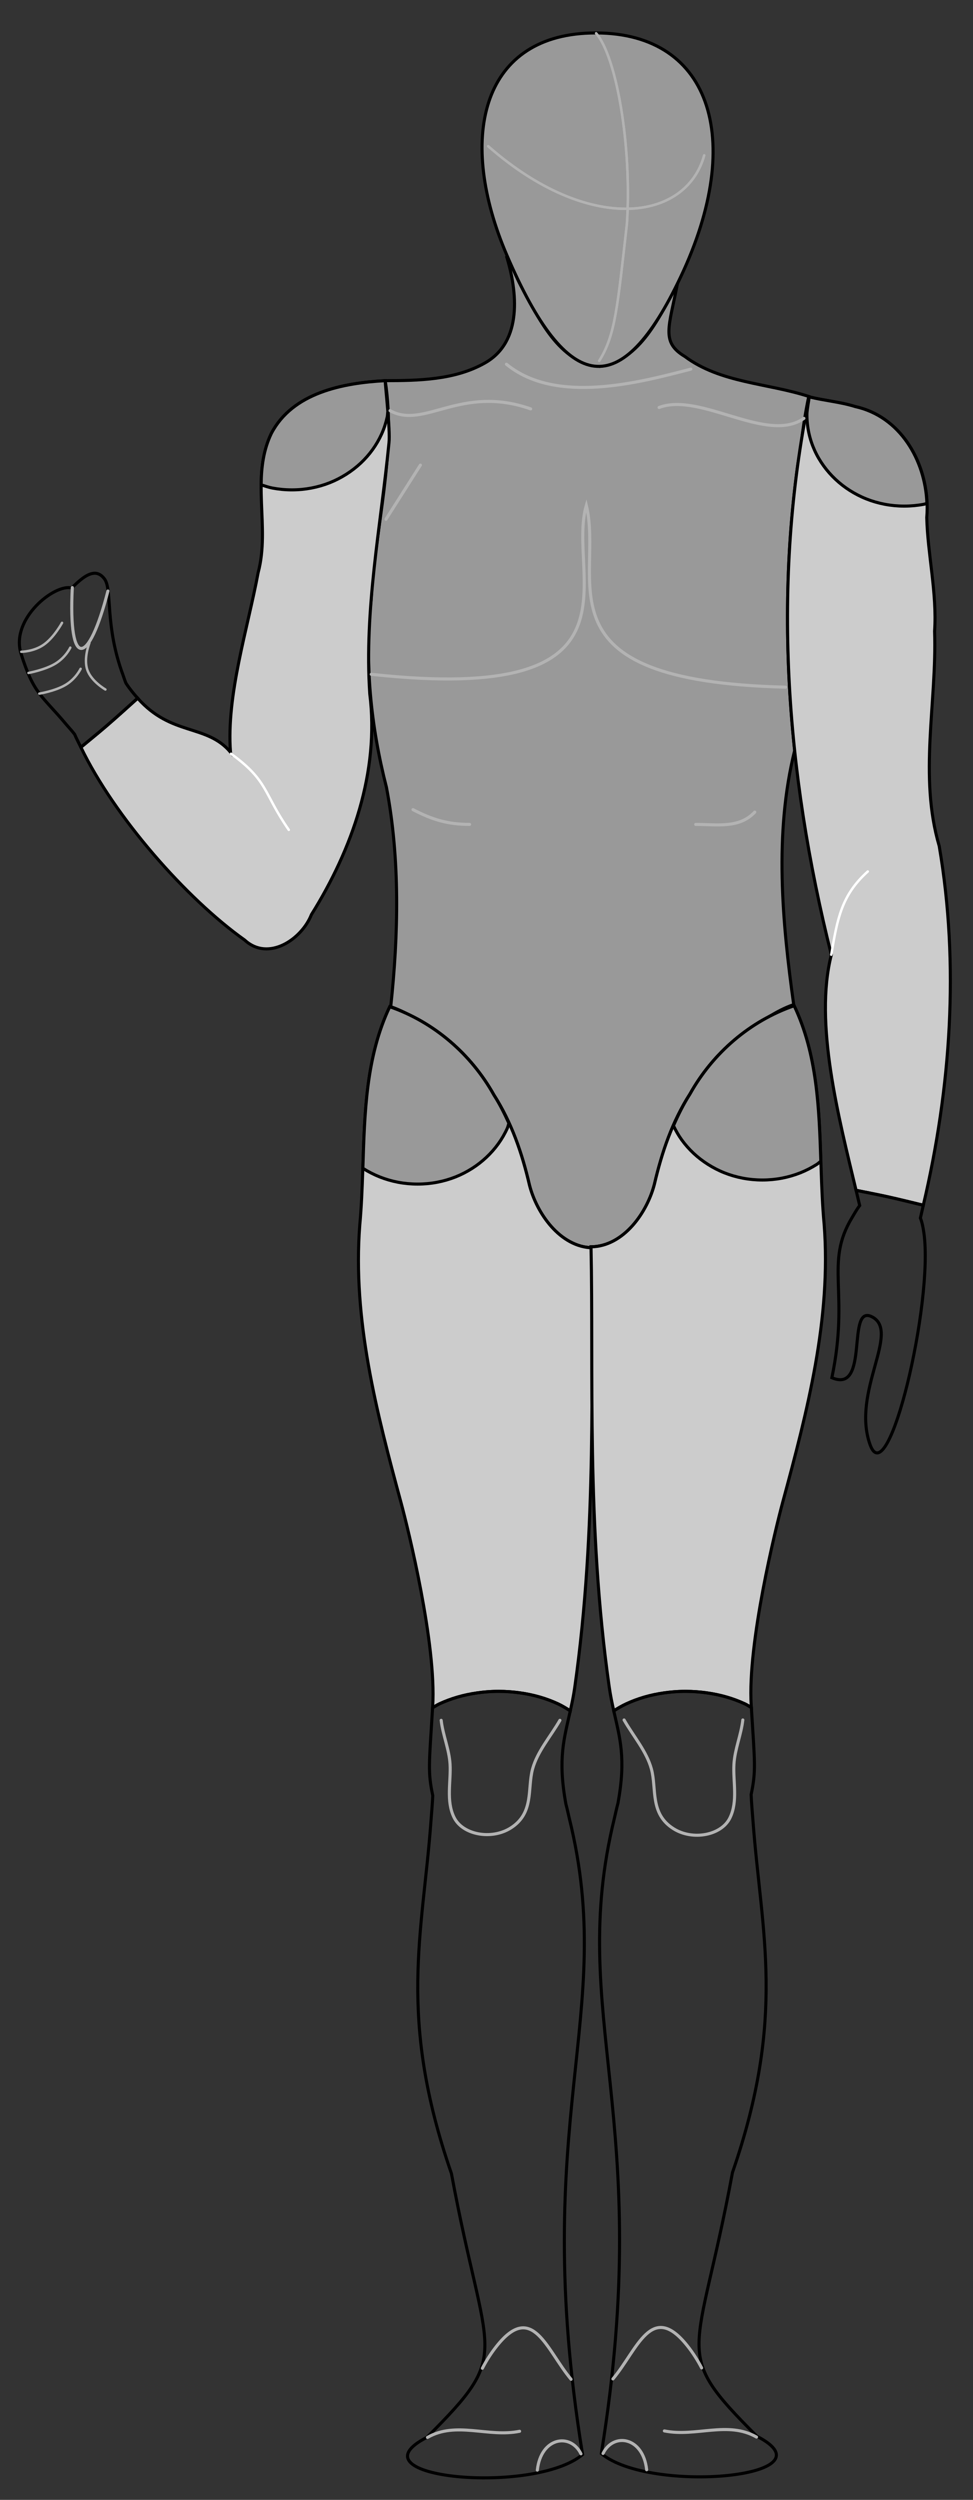 <?xml version="1.0" encoding="UTF-8" standalone="no"?>
<!DOCTYPE svg PUBLIC "-//W3C//DTD SVG 1.1//EN" "http://www.w3.org/Graphics/SVG/1.1/DTD/svg11.dtd">
<svg width="100%" height="100%" viewBox="0 0 150 385" version="1.1" xmlns="http://www.w3.org/2000/svg" xmlns:xlink="http://www.w3.org/1999/xlink" xml:space="preserve" xmlns:serif="http://www.serif.com/" style="fill-rule:evenodd;clip-rule:evenodd;stroke-linecap:round;">
    <rect x="0" y="0" width="150" height="385" fill="#333333" stroke="none"/>
    <g id="HeadAndTorso" transform="matrix(0.379,0,0,0.379,0,0)">
        <g id="path10651" transform="matrix(1,0,0,1,-5,0)">
            <path d="M211,104C215.457,118.376 217.651,138.864 202.188,147.531C189.972,154.441 175.195,154.655 161.688,154.688C166.31,184.459 157.623,213.932 155.969,243.594C153.238,269.22 155.814,295.032 162.188,319.906C167.785,349.21 167.072,379.976 163.938,409.063C166.779,410.053 169.469,411.342 172.094,412.75C173.544,413.465 175.006,414.163 176.406,414.969C178.449,416.144 180.418,417.423 182.344,418.781C184.27,420.14 186.14,421.565 187.938,423.094C189.735,424.622 191.468,426.252 193.125,427.938C194.782,429.623 196.37,431.388 197.875,433.219C199.38,435.05 200.816,436.943 202.156,438.906C203.496,440.869 204.743,442.886 205.906,444.969C207.699,447.753 209.295,450.622 210.75,453.563C212.205,456.503 213.518,459.528 214.688,462.594C215.857,465.659 216.91,468.779 217.844,471.938C218.778,475.096 219.594,478.281 220.344,481.5C220.702,482.918 221.157,484.375 221.719,485.844C222.28,487.313 222.934,488.794 223.688,490.25C224.441,491.706 225.285,493.153 226.219,494.531C227.153,495.91 228.177,497.232 229.281,498.469C230.385,499.705 231.58,500.845 232.844,501.875C234.107,502.905 235.463,503.803 236.875,504.563C238.287,505.322 239.764,505.951 241.313,506.375C242.622,506.733 244.005,506.893 245.406,506.969C245.404,506.869 245.408,506.756 245.406,506.656C247.082,506.632 248.701,506.392 250.25,505.969C251.799,505.545 253.276,504.947 254.688,504.188C256.099,503.428 257.455,502.499 258.719,501.469C259.982,500.439 261.177,499.299 262.281,498.063C263.385,496.826 264.41,495.503 265.344,494.125C266.278,492.747 267.122,491.3 267.875,489.844C268.628,488.388 269.282,486.906 269.844,485.438C270.405,483.969 270.86,482.511 271.219,481.094C271.968,477.875 272.816,474.69 273.75,471.531C274.684,468.373 275.706,465.253 276.875,462.188C278.044,459.122 279.357,456.097 280.813,453.156C282.268,450.215 283.864,447.347 285.656,444.563C286.82,442.48 288.066,440.463 289.406,438.5C290.746,436.537 292.183,434.643 293.688,432.813C295.192,430.982 296.78,429.217 298.438,427.531C300.095,425.845 301.827,424.247 303.625,422.719C305.423,421.19 307.293,419.733 309.219,418.375C311.145,417.017 313.114,415.738 315.156,414.563C315.828,414.176 316.536,413.866 317.219,413.5C320.626,411.372 324.135,409.483 327.844,408.219C323.192,374.875 319.835,338.642 328.25,304.906C328.197,304.406 328.114,303.907 328.063,303.406C327.089,293.935 326.364,284.463 325.906,274.969C325.449,265.475 325.254,255.968 325.344,246.469C325.434,236.97 325.8,227.486 326.469,218C327.138,208.514 328.127,199.016 329.406,189.563C329.767,186.899 330.339,184.254 330.75,181.594C331.528,174.768 332.517,167.934 333.969,161.094C317.274,155.662 298.013,155.649 283.594,144.875C273.721,138.98 277.149,132.949 280.563,115.219C273.291,128.452 265.667,146.364 248.969,148.875C232.141,147.348 224.225,129.274 216.969,116.25C214.793,112.331 213.27,107.556 211,104Z" style="fill:rgb(153,153,153);fill-rule:nonzero;stroke:black;stroke-width:1.25px;"/>
        </g>
        <g id="path10653" transform="matrix(1,0,0,1,-5,0)">
            <path d="M245.133,13.422C293.788,12.026 308.668,56.039 281.827,112.614C257.777,163.308 235.97,161.316 211.207,103.782C191.061,56.975 200.25,14.711 245.133,13.422Z" style="fill:rgb(153,153,153);fill-rule:nonzero;stroke:black;stroke-width:1.25px;"/>
        </g>
    </g>
    <g id="Arms" transform="matrix(0.379,0,0,0.379,0,0)">
        <g id="path8803" transform="matrix(1,0,0,1,-5,0)">
            <path d="M161.688,154.688C144.566,155.623 124.031,159.505 115.344,176.188C106.825,193.996 114.988,214.14 110,232.688C105.83,255.238 97.012,282.354 98.75,305.625C88.983,294.076 74.768,299.241 61,283.719C56.834,287.451 52.877,291.072 48.313,295C44.674,298.131 41.394,300.75 37.906,303.656C51.567,331.935 80.743,365.122 104.531,382C114.108,390.853 127.701,381.746 131.688,371.625C148.271,345.085 159.389,313.579 155.406,281.938C153.104,247.706 159.866,213.874 163.219,179.969C163.816,174.724 161.641,156.182 161.688,154.688Z" style="fill:rgb(204,204,204);fill-rule:nonzero;stroke:black;stroke-width:1.25px;"/>
        </g>
        <g id="path8809" transform="matrix(1,0,0,1,-5,0)">
            <path d="M334.188,161.281C318.812,236.513 324.508,313.626 343.156,387.969C336.083,415.717 346.186,454.304 353.219,483.688C357.457,484.552 361.36,485.272 365.813,486.25C371.064,487.404 375.657,488.581 380.563,489.75C391.752,442.187 395.287,392.085 387.031,343.781C378.645,315.281 386.115,285.594 385.156,256.5C386.182,240.904 382.302,225.042 381.969,210.313C383.624,190.914 373.026,169.65 352.875,165.219C346.784,163.305 340.363,162.814 334.188,161.281Z" style="fill:rgb(204,204,204);fill-rule:nonzero;stroke:black;stroke-width:1.25px;"/>
        </g>
    </g>
    <g id="Thighs" transform="matrix(0.379,0,0,0.379,0,0)">
        <g id="path6963" transform="matrix(1,0,0,1,-5,0)">
            <path d="M163.531,409.094C150.446,436.723 154.078,468.285 151.344,497.781C148.352,536.215 158.19,573.959 168.156,610.719C170.988,621.237 182.575,668.028 181,693.406C180.983,693.679 180.985,693.671 180.969,693.938C181.896,693.424 182.732,692.835 183.719,692.375C186.016,691.305 188.48,690.379 191.063,689.625C193.645,688.871 196.346,688.303 199.156,687.906C201.967,687.509 204.864,687.281 207.844,687.281C210.823,687.281 213.752,687.509 216.563,687.906C219.373,688.303 222.073,688.871 224.656,689.625C227.239,690.379 229.703,691.305 232,692.375C233.794,693.211 235.381,694.212 236.969,695.219C237.618,692.293 238.269,689.328 238.781,685.719C248.068,620.261 245.091,558.371 246.156,507.063C232.754,506.872 223.212,492.84 220.344,481.5C217.345,468.623 213.077,456.106 205.906,444.969C196.599,428.306 181.444,415.272 163.531,409.094L163.531,409.094Z" style="fill:rgb(204,204,204);fill-rule:nonzero;stroke:black;stroke-width:1.25px;"/>
        </g>
        <g id="use6965" transform="matrix(1,0,0,1,-5,0)">
            <path d="M328.031,408.688C310.118,414.865 294.963,427.9 285.656,444.563C278.485,455.7 274.217,468.217 271.219,481.094C268.35,492.434 258.809,506.465 245.406,506.656C246.472,557.964 243.494,619.854 252.781,685.313C253.315,689.075 253.979,692.188 254.656,695.219C256.259,694.199 257.906,693.219 259.719,692.375C262.016,691.305 264.48,690.379 267.063,689.625C269.645,688.871 272.346,688.303 275.156,687.906C277.967,687.509 280.864,687.281 283.844,687.281C286.823,687.281 289.752,687.509 292.563,687.906C295.373,688.303 298.073,688.871 300.656,689.625C303.239,690.379 305.703,691.305 308,692.375C308.947,692.816 309.733,693.385 310.625,693.875C310.598,693.441 310.59,693.449 310.563,693C308.987,667.622 320.574,620.831 323.406,610.313C333.372,573.552 343.211,535.809 340.219,497.375C337.485,467.878 341.117,436.317 328.031,408.688Z" style="fill:rgb(204,204,204);fill-rule:nonzero;stroke:black;stroke-width:1.25px;"/>
        </g>
    </g>
    <g id="path9737" transform="matrix(0.379,0,0,0.379,-1.894,0)">
        <path d="M111.219,197C112.715,197.47 114.18,198.011 115.75,198.313C118.327,198.807 120.987,199.063 123.719,199.063C126.451,199.063 129.111,198.807 131.688,198.313C134.264,197.818 136.757,197.096 139.125,196.156C141.493,195.217 143.737,194.053 145.844,192.719C147.95,191.384 149.927,189.867 151.719,188.188C153.51,186.508 155.139,184.662 156.563,182.688C157.986,180.713 159.217,178.595 160.219,176.375C161.221,174.155 161.972,171.853 162.5,169.438C162.658,168.713 162.637,167.927 162.75,167.188C162.266,161.223 161.662,155.494 161.688,154.688C144.566,155.623 124.031,159.505 115.344,176.188C112.149,182.866 111.295,189.872 111.219,197ZM333.688,164.281C333.513,165.695 333.219,167.074 333.219,168.531C333.219,171.092 333.504,173.616 334.031,176.031C334.559,178.447 335.342,180.78 336.344,183C337.346,185.22 338.577,187.306 340,189.281C341.423,191.256 343.052,193.102 344.844,194.781C346.635,196.461 348.581,197.978 350.688,199.313C352.794,200.647 355.038,201.81 357.406,202.75C359.774,203.69 362.267,204.412 364.844,204.906C367.42,205.401 370.081,205.656 372.813,205.656C375.544,205.656 378.236,205.401 380.813,204.906C381.235,204.825 381.613,204.656 382.031,204.563C381.375,186.903 371.045,169.215 352.875,165.219C346.784,163.305 340.363,162.814 334.188,161.281C333.984,162.278 333.884,163.283 333.688,164.281ZM152.594,474.719C152.638,474.747 152.674,474.784 152.719,474.812C154.825,476.147 157.101,477.31 159.469,478.25C161.837,479.189 164.298,479.911 166.875,480.406C169.452,480.901 172.143,481.156 174.875,481.156C177.607,481.156 180.267,480.901 182.844,480.406C185.42,479.911 187.913,479.189 190.281,478.25C192.649,477.31 194.894,476.147 197,474.812C199.106,473.478 201.052,471.961 202.844,470.281C204.635,468.602 206.264,466.756 207.688,464.781C209.111,462.806 210.342,460.689 211.344,458.469C211.632,457.83 211.749,457.125 212,456.469C210.206,452.526 208.275,448.647 205.906,444.969C196.599,428.306 181.444,415.272 163.531,409.094C153.812,429.616 153.326,452.316 152.594,474.719L152.594,474.719ZM278.938,457.438C279.883,459.429 280.961,461.337 282.25,463.125C283.673,465.1 285.302,466.945 287.094,468.625C288.885,470.305 290.862,471.822 292.969,473.156C295.075,474.491 297.319,475.654 299.688,476.594C302.056,477.533 304.548,478.255 307.125,478.75C309.702,479.245 312.362,479.5 315.094,479.5C317.826,479.5 320.486,479.245 323.063,478.75C325.639,478.255 328.132,477.533 330.5,476.594C332.868,475.654 335.112,474.491 337.219,473.156C337.813,472.78 338.304,472.281 338.875,471.875C338.174,450.267 337.398,428.465 328.031,408.688C310.118,414.865 294.963,427.9 285.656,444.563C283.013,448.668 280.874,453.008 278.938,457.438Z" style="fill:rgb(153,153,153);fill-rule:nonzero;stroke:black;stroke-width:1.25px;"/>
    </g>
    <g id="Shins" transform="matrix(0.379,0,0,0.379,0,0)">
        <g id="path8833" transform="matrix(1,0,0,1,-5,0)">
            <path d="M206.719,687.281C204.13,687.33 201.615,687.559 199.156,687.906C196.346,688.303 193.645,688.871 191.063,689.625C188.48,690.379 186.016,691.305 183.719,692.375C182.732,692.835 181.896,693.424 180.969,693.938C179.514,717.249 179.002,719.938 181.031,729.656C180.881,733.186 180.558,736.463 180.313,739.844C176.989,785.661 166.548,819.528 188.625,883.219C202.866,960.034 213.945,955.152 178.719,990.375C146.276,1007.02 222.281,1013.99 241.969,997.406C219.809,860.686 256.304,819.26 236.625,739.125C236.128,737.103 235.758,735.168 235.188,733.094C231.816,714.617 234.475,706.459 236.969,695.219C235.381,694.212 233.794,693.211 232,692.375C229.702,691.305 227.239,690.379 224.656,689.625C222.073,688.871 219.373,688.303 216.563,687.906C213.752,687.509 210.823,687.281 207.844,687.281C207.471,687.281 207.089,687.274 206.719,687.281Z" style="fill:none;fill-rule:nonzero;stroke:black;stroke-width:1.25px;"/>
        </g>
        <g id="path8839" transform="matrix(1,0,0,1,-5,0)">
            <path d="M282.719,687.281C280.13,687.33 277.615,687.559 275.156,687.906C272.346,688.303 269.645,688.871 267.063,689.625C264.48,690.379 262.016,691.305 259.719,692.375C257.906,693.219 256.259,694.199 254.656,695.219C257.126,706.265 259.709,714.415 256.375,732.688C255.778,734.859 255.391,736.885 254.875,739C235.353,818.948 271.727,860.441 249.594,997C269.281,1013.58 345.287,1006.61 312.844,989.969C277.617,954.746 288.696,959.628 302.938,882.813C324.942,819.329 314.64,785.496 311.281,739.906C311.022,736.382 310.688,732.936 310.531,729.25C312.545,719.604 312.055,716.707 310.625,693.875C309.733,693.385 308.947,692.816 308,692.375C305.703,691.305 303.239,690.379 300.656,689.625C298.073,688.871 295.373,688.303 292.563,687.906C289.752,687.509 286.823,687.281 283.844,687.281C283.471,687.281 283.089,687.274 282.719,687.281Z" style="fill:none;fill-rule:nonzero;stroke:black;stroke-width:1.25px;"/>
        </g>
    </g>
    <g id="Hands" transform="matrix(0.379,0,0,0.379,0,0)">
        <g id="path8792" transform="matrix(1,0,0,1,-5,0)">
            <path d="M43.25,232.938C43.175,232.942 43.106,232.961 43.031,232.969C40.171,233.27 37.031,236.078 34.188,238.938C27.33,237.073 9.293,251.325 13.5,265.438C18.702,282.018 21.772,282.292 31.813,294.219C33.012,295.644 33.916,296.547 35.344,298.375C36.066,300.09 37.057,301.898 37.906,303.656C41.394,300.75 44.674,298.131 48.313,295C52.877,291.072 56.834,287.451 61,283.719C59.404,281.92 57.794,280.012 56.219,277.594C55.752,276.481 55.465,275.455 55.063,274.375C47.526,254.119 50.774,239.65 47.5,235.25C46.213,233.521 44.771,232.849 43.25,232.938Z" style="fill:none;fill-rule:nonzero;stroke:black;stroke-width:1.25px;"/>
        </g>
        <g id="path8797" transform="matrix(1,0,0,1,-5,0)">
            <path d="M353.219,483.688C353.696,485.681 354.246,487.976 354.688,489.875C353.378,491.596 352.558,493.157 351.594,494.75C340.276,513.445 350.676,524.784 343.375,559.844C358.957,566.53 349.028,529.675 359.688,535.094C371.491,541.094 351.224,565.597 358.906,587.031C366.228,607.461 384.761,529.421 380.813,501.063C380.483,498.699 380.037,496.554 379.375,494.969C379.804,493.24 380.154,491.486 380.563,489.75C375.657,488.581 371.064,487.404 365.813,486.25C361.36,485.272 357.457,484.552 353.219,483.688Z" style="fill:none;fill-rule:nonzero;stroke:black;stroke-width:1.25px;"/>
        </g>
    </g>
    <g id="Highlights" transform="matrix(0.379,0,0,0.379,0,0)">
        <g id="g6861" transform="matrix(1,0,0,1,-5,0)">
            <path id="path6863" d="M247.482,13.54C255.693,22.845 262.072,59.066 260.012,90.871C256.146,124.898 255.304,136.18 248.742,146.627" style="fill:none;stroke:rgb(179,179,179);stroke-width:1px;stroke-linecap:butt;"/>
            <path id="path6865" d="M203.585,59.425C244.493,95.304 283.957,90.074 291.444,63.136" style="fill:none;stroke:rgb(179,179,179);stroke-width:1px;stroke-linecap:butt;"/>
            <path id="path6867" d="M273.095,165.582C289.915,159.212 317.012,180.537 332,170" style="fill:none;fill-rule:nonzero;stroke:rgb(179,179,179);stroke-width:1.25px;"/>
            <path id="path6869" d="M163.659,166.864C177.547,174.602 192.419,156.17 220.853,166.153" style="fill:none;fill-rule:nonzero;stroke:rgb(179,179,179);stroke-width:1.25px;"/>
            <path id="path6871" d="M211,148C231.106,164.52 265.046,155.463 286,150" style="fill:none;fill-rule:nonzero;stroke:rgb(179,179,179);stroke-width:1.25px;"/>
            <path id="path6873" d="M176,189L162,211" style="fill:none;fill-rule:nonzero;stroke:rgb(179,179,179);stroke-width:1.25px;"/>
            <path id="path6875" d="M324.513,279.232C221.474,276.733 250.87,235.785 243.496,205.355C235.16,233.894 270.844,286.562 156,274" style="fill:none;fill-rule:nonzero;stroke:rgb(179,179,179);stroke-width:1.25px;"/>
            <path id="path6877" d="M173,329C180.793,333.083 187.189,334.999 196,335" style="fill:none;fill-rule:nonzero;stroke:rgb(179,179,179);stroke-width:1.25px;"/>
            <path id="path6879" d="M312,330C305.714,336.756 296.499,335 288,335" style="fill:none;fill-rule:nonzero;stroke:rgb(179,179,179);stroke-width:1.25px;"/>
            <path id="path6881" d="M247.482,13.54C255.693,22.845 262.072,59.066 260.012,90.871C256.146,124.898 255.304,136.18 248.742,146.627" style="fill:none;stroke:rgb(179,179,179);stroke-width:1px;stroke-linecap:butt;"/>
            <path id="path6883" d="M203.585,59.425C244.493,95.304 283.957,90.074 291.444,63.136" style="fill:none;stroke:rgb(179,179,179);stroke-width:1px;stroke-linecap:butt;"/>
        </g>
        <g id="path6885" transform="matrix(1,0,0,1,-5,0)">
            <path d="M34.41,238.758C32.712,272.353 41.102,270.646 48.9,240.161" style="fill:none;fill-rule:nonzero;stroke:rgb(179,179,179);stroke-width:1.25px;"/>
        </g>
        <g id="path6901" transform="matrix(1,0,0,1,-5,0)">
            <path d="M30.235,253.093C30.235,253.093 27.033,258.972 22.886,261.911C18.739,264.851 13.648,264.851 13.648,264.851" style="fill:none;stroke:rgb(179,179,179);stroke-width:1px;stroke-linecap:butt;"/>
        </g>
        <g id="path6903" transform="matrix(1,0,0,1,-5,0)">
            <path d="M33.594,263.171C33.594,263.171 31.757,267.108 27.505,269.68C23.253,272.252 16.587,273.459 16.587,273.459" style="fill:none;stroke:rgb(179,179,179);stroke-width:1px;stroke-linecap:butt;"/>
        </g>
        <g id="path6905" transform="matrix(1,0,0,1,-5,0)">
            <path d="M37.793,271.78C37.793,271.78 35.904,275.769 31.704,278.288C27.505,280.808 20.996,281.858 20.996,281.858" style="fill:none;stroke:rgb(179,179,179);stroke-width:1px;stroke-linecap:butt;"/>
        </g>
        <g id="path6907" transform="matrix(1,0,0,1,-5,0)">
            <path d="M41.363,261.281C41.363,261.281 38.896,267.475 40.523,272.199C42.15,276.924 47.872,280.178 47.872,280.178" style="fill:none;stroke:rgb(179,179,179);stroke-width:1px;stroke-linecap:butt;"/>
        </g>
        <g id="path6909" transform="matrix(1,0,0,1,-5,0)">
            <path d="M184.452,699.055C185.125,705.011 187.696,710.81 188.062,716.826C188.488,723.867 186.361,731.789 189.706,738.547C193.17,745.548 204.786,747.75 212.607,742.895C222.374,736.832 219.438,726.806 221.641,718.801C223.596,711.698 228.952,705.647 232.752,699.055" style="fill:none;fill-rule:nonzero;stroke:rgb(179,179,179);stroke-width:1.25px;"/>
        </g>
        <g id="path6911" transform="matrix(1,0,0,1,-5,0)">
            <path d="M201.21,962.359C202.871,959.173 204.783,956.182 206.988,953.402C221.593,934.988 227.266,954.911 237.288,966.836" style="fill:none;fill-rule:nonzero;stroke:rgb(179,179,179);stroke-width:1.25px;"/>
        </g>
        <g id="path6913" transform="matrix(1,0,0,1,-5,0)">
            <path d="M178.876,990.462C190.547,983.753 203.55,990.561 216.359,987.961" style="fill:none;fill-rule:nonzero;stroke:rgb(179,179,179);stroke-width:1.25px;"/>
        </g>
        <g id="path6915" transform="matrix(1,0,0,1,-5,0)">
            <path d="M223.567,1003.75C225.009,990.379 237.063,988.436 241.32,997.124" style="fill:none;fill-rule:nonzero;stroke:rgb(179,179,179);stroke-width:1.25px;"/>
        </g>
        <g id="path6917" transform="matrix(1,0,0,1,-5,0)">
            <path d="M307.15,698.911C306.477,704.919 303.906,710.769 303.541,716.837C303.114,723.938 305.241,731.929 301.897,738.745C298.432,745.807 286.816,748.028 278.995,743.131C269.228,737.016 272.165,726.903 269.961,718.828C268.006,711.664 262.65,705.56 258.85,698.911" style="fill:none;fill-rule:nonzero;stroke:rgb(179,179,179);stroke-width:1.25px;"/>
        </g>
        <g id="path6919" transform="matrix(1,0,0,1,-5,0)">
            <path d="M290.393,962.211C288.731,959.025 286.819,956.033 284.614,953.253C270.009,934.84 264.337,954.762 254.314,966.687" style="fill:none;fill-rule:nonzero;stroke:rgb(179,179,179);stroke-width:1.25px;"/>
        </g>
        <g id="path6921" transform="matrix(1,0,0,1,-5,0)">
            <path d="M312.726,990.313C301.055,983.604 288.053,990.413 275.243,987.813" style="fill:none;fill-rule:nonzero;stroke:rgb(179,179,179);stroke-width:1.25px;"/>
        </g>
        <g id="path6923" transform="matrix(1,0,0,1,-5,0)">
            <path d="M268.035,1003.6C266.593,990.231 254.539,988.287 250.282,996.976" style="fill:none;fill-rule:nonzero;stroke:rgb(179,179,179);stroke-width:1.25px;"/>
        </g>
        <g id="path12409" transform="matrix(1,0,0,1,-5,0)">
            <path d="M98.98,306.292C114.294,317.43 111.926,322.045 122.465,337.22" style="fill:none;stroke:white;stroke-width:1px;stroke-linecap:butt;"/>
        </g>
        <g id="path13302" transform="matrix(1,0,0,1,-5,0)">
            <path d="M343.131,387.951C345.605,373.379 347.255,363.756 357.978,354.133" style="fill:none;stroke:white;stroke-width:1px;stroke-linecap:butt;"/>
        </g>
    </g>
</svg>
